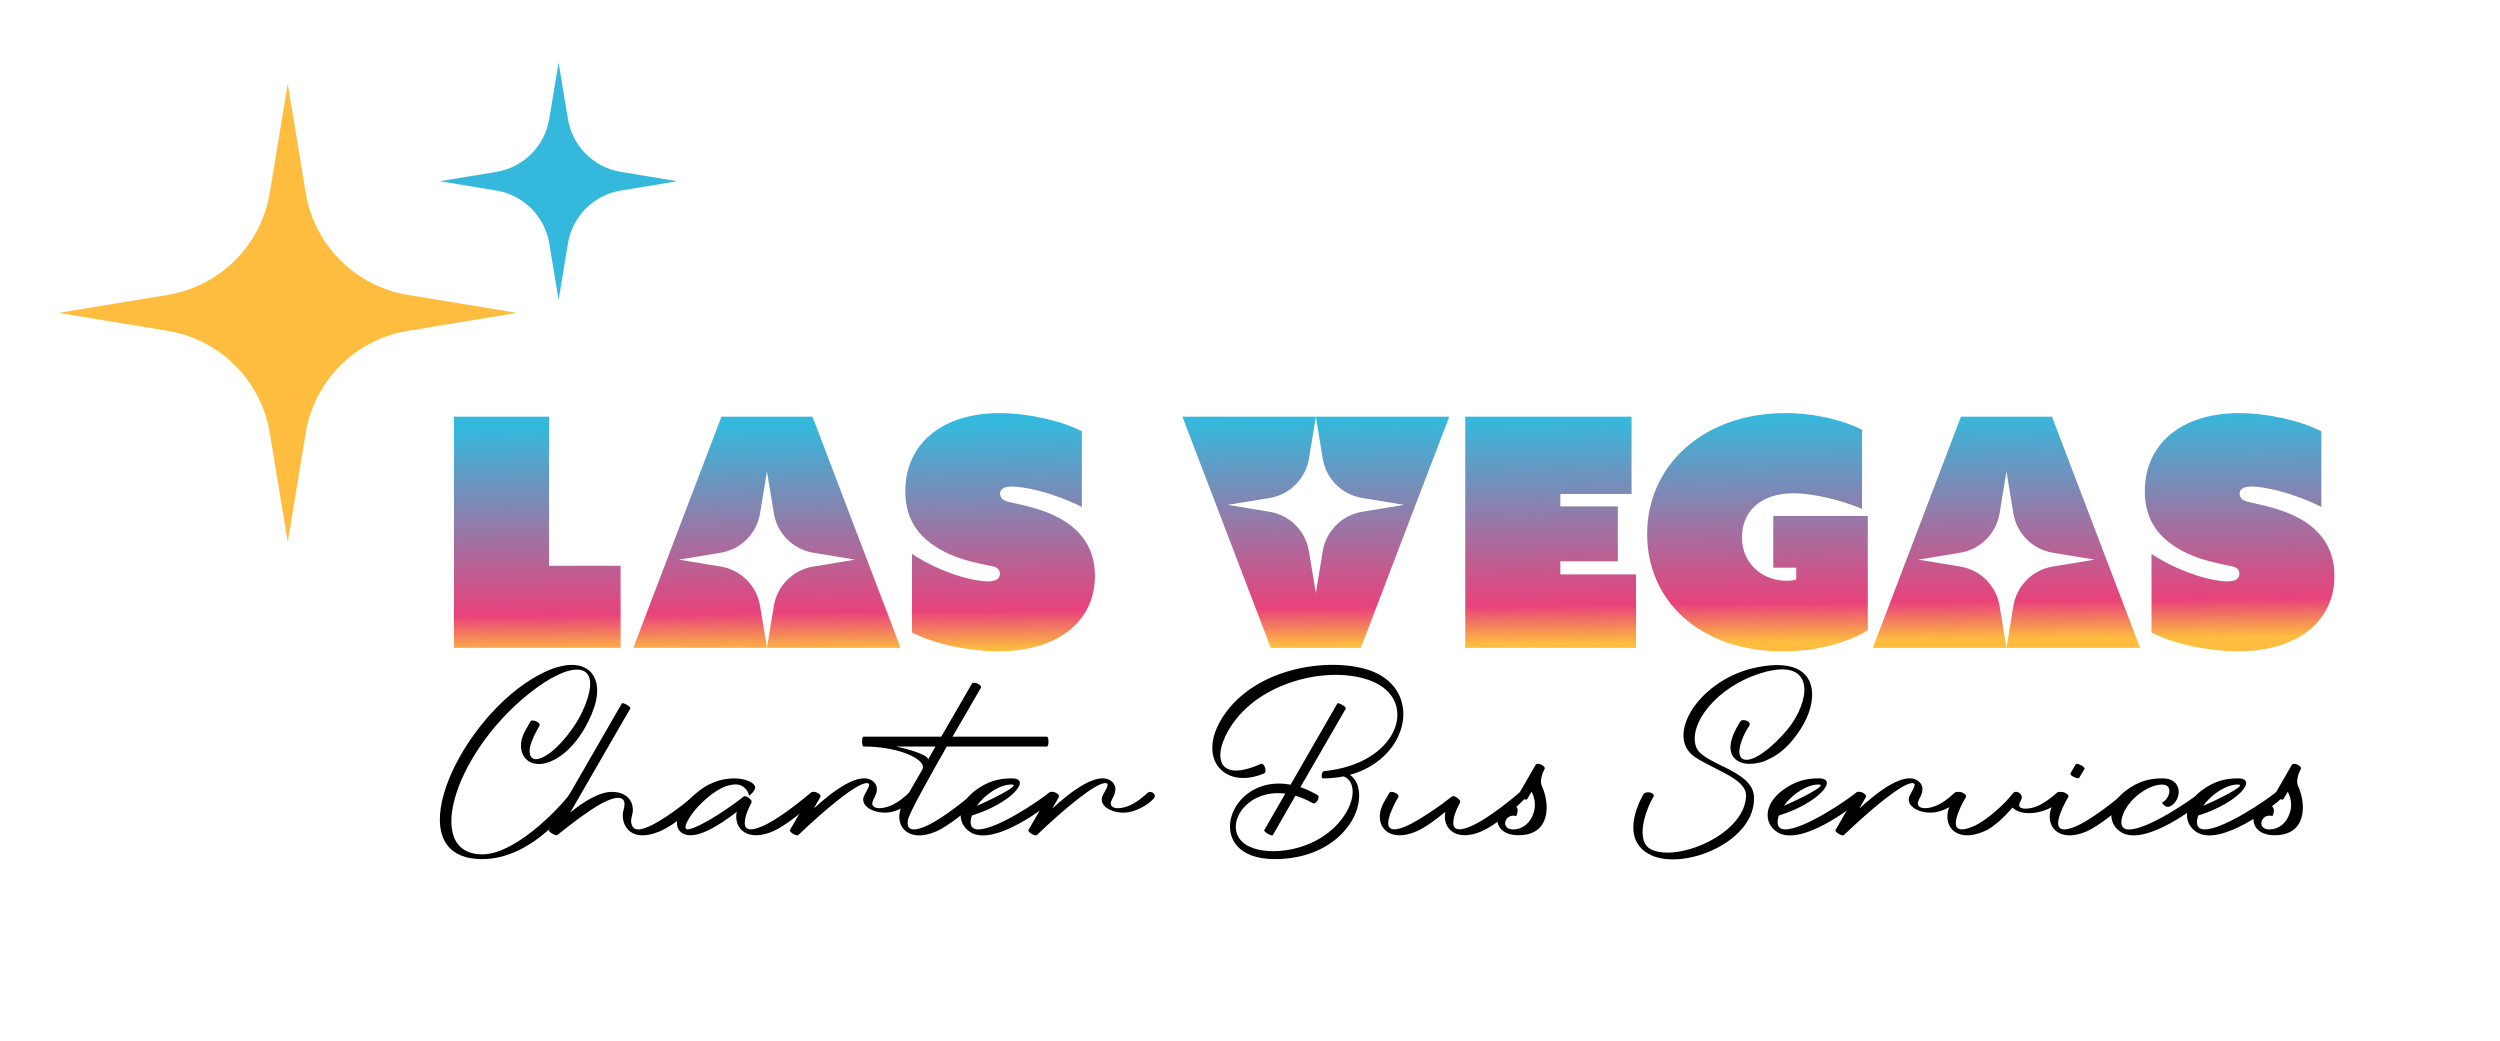 <?xml version="1.0" encoding="UTF-8"?>
<svg id="Layer_1" data-name="Layer 1" xmlns="http://www.w3.org/2000/svg" xmlns:xlink="http://www.w3.org/1999/xlink" viewBox="0 0 579 241">
  <defs>
    <style>
      .cls-1 {
        fill: url(#linear-gradient-8);
      }

      .cls-2 {
        fill: url(#linear-gradient-7);
      }

      .cls-3 {
        fill: url(#linear-gradient-5);
      }

      .cls-4 {
        fill: url(#linear-gradient-6);
      }

      .cls-5 {
        fill: url(#linear-gradient-4);
      }

      .cls-6 {
        fill: url(#linear-gradient-3);
      }

      .cls-7 {
        fill: url(#linear-gradient-2);
      }

      .cls-8 {
        fill: url(#linear-gradient);
      }

      .cls-9 {
        fill: #febd3f;
      }

      .cls-10 {
        fill: #34b9dd;
      }
    </style>
    <linearGradient id="linear-gradient" x1="124.54" y1="140.56" x2="124.03" y2="193.01" gradientTransform="translate(0 292) scale(1 -1)" gradientUnits="userSpaceOnUse">
      <stop offset="0" stop-color="#febd3f"/>
      <stop offset=".17" stop-color="#e8427b"/>
      <stop offset="1" stop-color="#34b9dd"/>
    </linearGradient>
    <linearGradient id="linear-gradient-2" x1="231.89" y1="141.61" x2="231.38" y2="194.05" gradientTransform="translate(0 292) scale(1 -1)" gradientUnits="userSpaceOnUse">
      <stop offset="0" stop-color="#febd3f"/>
      <stop offset=".17" stop-color="#e8427b"/>
      <stop offset="1" stop-color="#34b9dd"/>
    </linearGradient>
    <linearGradient id="linear-gradient-3" x1="359.2" y1="142.84" x2="358.69" y2="195.29" gradientTransform="translate(0 292) scale(1 -1)" gradientUnits="userSpaceOnUse">
      <stop offset="0" stop-color="#febd3f"/>
      <stop offset=".17" stop-color="#e8427b"/>
      <stop offset="1" stop-color="#34b9dd"/>
    </linearGradient>
    <linearGradient id="linear-gradient-4" x1="407.29" y1="143.31" x2="406.78" y2="195.76" gradientTransform="translate(0 292) scale(1 -1)" gradientUnits="userSpaceOnUse">
      <stop offset="0" stop-color="#febd3f"/>
      <stop offset=".17" stop-color="#e8427b"/>
      <stop offset="1" stop-color="#34b9dd"/>
    </linearGradient>
    <linearGradient id="linear-gradient-5" x1="464.68" y1="143.87" x2="464.17" y2="196.31" gradientTransform="translate(0 292) scale(1 -1)" gradientUnits="userSpaceOnUse">
      <stop offset="0" stop-color="#febd3f"/>
      <stop offset=".17" stop-color="#e8427b"/>
      <stop offset="1" stop-color="#34b9dd"/>
    </linearGradient>
    <linearGradient id="linear-gradient-6" x1="518.93" y1="144.39" x2="518.42" y2="196.84" gradientTransform="translate(0 292) scale(1 -1)" gradientUnits="userSpaceOnUse">
      <stop offset="0" stop-color="#febd3f"/>
      <stop offset=".17" stop-color="#e8427b"/>
      <stop offset="1" stop-color="#34b9dd"/>
    </linearGradient>
    <linearGradient id="linear-gradient-7" x1="305.26" y1="142.32" x2="304.75" y2="194.77" gradientTransform="translate(0 292) scale(1 -1)" gradientUnits="userSpaceOnUse">
      <stop offset="0" stop-color="#febd3f"/>
      <stop offset=".17" stop-color="#e8427b"/>
      <stop offset="1" stop-color="#34b9dd"/>
    </linearGradient>
    <linearGradient id="linear-gradient-8" x1="177.64" y1="141.08" x2="177.13" y2="193.53" gradientTransform="translate(0 292) scale(1 -1)" gradientUnits="userSpaceOnUse">
      <stop offset="0" stop-color="#febd3f"/>
      <stop offset=".17" stop-color="#e8427b"/>
      <stop offset="1" stop-color="#34b9dd"/>
    </linearGradient>
  </defs>
  <g>
    <path d="M122.73,173.13c-.21,1.03-.24,4.35,3.98,1.7,2.77-1.73,6.48-6.29,8.24-10.19,4.99-11.07-1.46-12.07-10.67-5.35-18.67,13.65-26.72,38.64-12.5,38.58,6.99-.03,16.57-9.21,20.52-14.35.42-.55,1.91.36,1.31,1.31-.55.82-9.64,14.14-21.92,14.14-19.89,0-6.23-30.89,11.52-41.74,11.43-6.99,17.27-1.7,14.35,6.75-1.19,3.47-4.11,9.09-8.76,11.74-6.35,3.59-9.94-1.37-7.24-6.35.33-.61,1.07-1.88,1.31-2.31.36-.61,2.46.3,2.07,1-.82,1.46-1.82,3.31-2.22,5.08h.01Z"/>
    <path d="M162.84,184.99c-1,1.18-6.29,6.05-10.31,7.66-7.05,2.8-8.94-2.28-8.12-5.05.94-3.25-1.18-3.28-3.86-2.13-3.01,1.31-7.82,5.02-11.49,7.93h-.03c-.33.24-2.13-.79-1.92-1.16.61-1.06,16.05-27.85,16.9-29.31.21-.36,2.19.76,1.98,1.13-.52.88-9.18,15.93-13.92,24.11,2.83-2.28,6.56-4.77,9.64-4.77,2.68,0,4.8,1.4,4.86,4.11.03,1.15-.7,2.37-.27,3.5.58,1.61,2.28,1.31,5.02-.09,4.32-2.25,9.97-7.08,10.28-7.36.67-.58,2.13.43,1.24,1.43Z"/>
    <path d="M189.01,185.02c-2.1,2.22-7,6.2-9.91,7.48-5.81,2.55-9.27-.43-8.48-4.47-3.98,3.1-9.97,6.99-12.83,4.77-2.22-1.73-.76-5.9,4.26-9.76,5.38-4.11,11.77-2.89,12.74-1.07.55.97-1.31,2.34-1.31,2.34-.06-.76-1-2.64-3.07-2.64-3.19,0-6.48,2.74-8.82,5.23-1.7,1.79-4.16,5.62-1.97,5.14,3.34-.76,10.64-5.93,12.62-7.57.4-.39,2.16.79,1.8,1.43-.55.97-1.31,2.71-1.46,3.77-.15,1.03-.64,3.65,3.95,1.7,2.89-1.22,7.36-4.5,11.22-7.75.85-.73,2.1.52,1.28,1.4h-.02Z"/>
    <path d="M212.03,184.84c-.85,1.06-2.7,2.34-4.93,3.04-3.77,1.18-8.33-1-6.93-3.68.88-1.67,1.61-2.74.7-2.83-2.22-.24-9.79,6.11-15.96,12.01-.24.43-2.25-.67-1.95-1.16.19-.33,4.71-8.18,4.96-8.6.42-.7,2.46.3,2.07.97-.03.09-.7,1.22-1.52,2.67,4.28-3.95,10.46-8.67,13.59-6.41,1.91,1.4.64,3.53.27,4.23-.15.3-.37.79-.31,1.15.12.91,1.55,1.37,4.02.46,1.82-.67,3.52-2.19,4.5-3.07.79-.7,2.16.37,1.49,1.22h0Z"/>
    <path d="M242.45,172.89h-23.17c-4.23,7.39-8.61,15.32-8.94,16.78-.24,1.03-.64,3.68,3.96,1.73,2.89-1.22,7.36-4.5,11.19-7.75.88-.73,2.13.52,1.31,1.37-2.1,2.25-7.02,6.23-9.91,7.51-6.81,2.98-10.4-1.61-7.72-6.6.12-.21,1.95-3.41,4.35-7.54,1.61-2.31-5.11-5.5-13.5-5.5-.49,0-.49-2.28,0-2.28h17.97c3.62-6.26,6.99-12.1,7.11-12.28.37-.64,2.46.3,2.07.97-.36.64-3.25,5.56-6.56,11.31h21.86c.48,0,.48,2.28,0,2.28h-.02ZM216.66,172.89h-9.18c3.5.73,7.84,2.1,7.42,3.1.58-1,1.15-2.04,1.76-3.1h0Z"/>
    <path d="M244.37,184.87c-1.52,1.64-14.14,11.4-19.67,7.84-3.23-2.1-2.98-6.41,1.03-9.52,3.04-2.31,5.65-2.92,8.57-2.92,4.78-.03.06,5.72-9.21,8.6-.58,1.67-.42,3.22,1.46,3.22,4.47,0,14.44-6.87,16.42-8.51.79-.67,2.03.55,1.4,1.28h0ZM226.25,186.63c2.58-1.09,10.4-4.86,8.11-4.93-2.58-.09-6.17,2.13-8.11,4.93Z"/>
    <path d="M267.27,184.84c-.85,1.06-2.7,2.34-4.93,3.04-3.77,1.18-8.33-1-6.93-3.68.88-1.67,1.61-2.74.7-2.83-2.22-.24-9.79,6.11-15.96,12.01-.24.43-2.25-.67-1.95-1.16.19-.33,4.71-8.18,4.96-8.6.42-.7,2.46.3,2.07.97-.03.09-.7,1.22-1.52,2.67,4.28-3.95,10.46-8.67,13.59-6.41,1.91,1.4.64,3.53.27,4.23-.15.3-.37.79-.31,1.15.12.91,1.55,1.37,4.02.46,1.82-.67,3.52-2.19,4.5-3.07.79-.7,2.16.37,1.49,1.22h0Z"/>
    <path d="M312.65,179.45c.97.73,1.79,1.82,2.03,3.53,1.03,6.45-5.78,15.99-19.46,15.99-17.18,0-10.91-20.01,3.68-17.24,4.65-8.06,10.31-17.91,10.82-18.79.21-.36,2.19.79,1.97,1.16-.4.67-5.9,10.22-10.52,18.21,1.28.43,2.59,1.03,3.96,1.82.79.46-.4,2.28-1.07,1.89-1.4-.79-2.74-1.34-4.04-1.73-2.77,4.83-5.01,8.73-5.23,9.12-.21.37-2.19-.79-1.98-1.16.21-.36,2.28-3.92,4.86-8.45-9.97-1.28-15.29,9.06-8.24,12.31,4.65,2.16,14.44,1.1,20.22-5.11,4.59-4.96,4.5-10.12,1.52-11.19-1.49.3-3.07.46-4.77.46-.55,0-.27-1.64.21-1.67,17.06-1.67,21.83-15.75,11.89-20.49-8.6-4.1-24.59-1.22-32.23,8.45-5.44,6.84-5.72,15.44,5.72,10.37.85-.4,1.52,1.89.79,2.19-9.55,4.04-16.26-4.04-8.85-14.14,8.55-11.64,27.27-12.95,35.09-8.97,10.34,5.26,6.72,19.85-6.38,23.44h.01Z"/>
    <path d="M353.13,184.99c-2.1,2.25-6.99,6.23-9.91,7.51-5.81,2.55-9.27-.46-8.48-4.47-1.89,1.55-4.62,3.62-6.57,4.47-6.81,3.01-10.4-1.61-7.72-6.6.33-.61,1.1-1.91,1.34-2.31.36-.61,2.46.3,2.07,1-.85,1.46-1.82,3.31-2.22,5.05-.24,1.06-.64,3.68,3.95,1.73,2.92-1.22,8.3-4.99,10.64-6.87.03-.03.09-.06.15-.06.03-.03.06-.03.09-.06.52-.12,2.01.94,1.67,1.49-.55,1-1.31,2.71-1.46,3.77s-.64,3.68,3.95,1.73c2.92-1.22,7.36-4.5,11.22-7.75.85-.73,2.1.52,1.28,1.37h0Z"/>
    <path d="M357.73,178.12c-.52.88-1.18,2.77-.64,3.92,1.86,3.95,2.19,11.4-5.41,11.4-7.08,0-5.57-7.6-1.43-6.99,2.1.3.91,2.55.91,2.55-2.68-.76-3.83,3.16-.64,3.1,2.01-.03,3.96-1.37,4.74-4.1.73-2.59-.55-4.62-.55-4.62,0,0-.82,1.37-1.03,1.73-.19.33-2.34-.52-1.86-1.34.49-.82,3.53-6.08,3.83-6.63.4-.7,2.46.27,2.07.97h.01Z"/>
    <path d="M417.7,167.72c-3.89,6.78-7.9,7.96-8.78,8.45-.52.27-4.26,1.52-6.54,0-3.77-2.49.21-8.24.67-9.06.48-.82,2.77,0,2.07,1-1.34,1.85-3.65,7.02-1.22,7.78,2.83.88,8.94-5.14,11.1-8.3,4.56-6.66,4.68-15.11-6.69-11.83-10.73,3.1-17.48,12.04-15.45,17.33,1.52,3.95,12.92,5.23,13.35,11.28.67,10.52-16.23,17.36-23.89,13.65-7.12-3.47-2.92-11.95-1.7-14.04.58-.97,2.86-.37,2.31.58-1.97,3.34-4.23,10.34-.52,12.16,5.99,2.98,21.59-3.37,21.98-12.31.19-4.01-7.11-5.93-11.89-9.12-7.06-4.77,1.03-18.15,14.56-20.77,14.26-2.77,14.2,6.99,10.64,13.19h0Z"/>
    <path d="M431.27,184.87c-1.52,1.64-14.14,11.4-19.67,7.84-3.23-2.1-2.98-6.41,1.03-9.52,3.04-2.31,5.65-2.92,8.57-2.92,4.78-.03.06,5.72-9.21,8.6-.58,1.67-.42,3.22,1.46,3.22,4.47,0,14.44-6.87,16.42-8.51.79-.67,2.03.55,1.4,1.28h0ZM413.16,186.63c2.58-1.09,10.4-4.86,8.11-4.93-2.58-.09-6.17,2.13-8.11,4.93Z"/>
    <path d="M454.18,184.84c-.85,1.06-2.7,2.34-4.93,3.04-3.77,1.18-8.33-1-6.93-3.68.88-1.67,1.61-2.74.7-2.83-2.22-.24-9.79,6.11-15.96,12.01-.24.43-2.25-.67-1.95-1.16.19-.33,4.71-8.18,4.96-8.6.42-.7,2.46.3,2.07.97-.03.09-.7,1.22-1.52,2.67,4.28-3.95,10.46-8.67,13.59-6.41,1.92,1.4.64,3.53.27,4.23-.15.3-.37.79-.3,1.15.12.91,1.55,1.37,4.01.46,1.82-.67,3.52-2.19,4.5-3.07.79-.7,2.16.37,1.49,1.22h0Z"/>
    <path d="M477.87,184.84c-.85,1.06-2.7,2.4-4.96,3.04-3.04.91-5.68.36-6.81-.85-1.74,2.04-4.35,4.56-6.48,5.47-6.81,3.01-10.4-1.61-7.72-6.6.33-.61,1.1-1.91,1.34-2.31.36-.61,2.46.3,2.07,1-.85,1.46-1.82,3.31-2.22,5.08-.24,1.03-.64,3.68,3.95,1.7,2.92-1.22,7.24-5.14,9.21-7.69.18-.21.43-.3.64-.3h.03c.85,0,1.61,1,1.25,1.7-.33.67-.58,1.09-.49,1.58.18.91,2.49.76,4.19.03,1.64-.7,3.53-2.19,4.5-3.07.76-.7,2.16.37,1.49,1.22h0Z"/>
    <path d="M493.23,185.02c-2.1,2.25-7,6.2-9.91,7.51-6.81,2.98-10.4-1.64-7.72-6.6.33-.61,1.1-1.92,1.34-2.34.36-.61,2.46.33,2.07,1-.85,1.49-1.82,3.31-2.22,5.08-.24,1.03-.64,3.68,3.95,1.73,2.92-1.25,7.36-4.5,11.22-7.75.85-.73,2.1.49,1.28,1.37h-.01ZM479.52,179.12c.03-.09,1.15-2.01,1.22-2.13.21-.37,2.31.58,2.01,1.12-.03.03-1.12,1.95-1.25,2.1-.15.27-2.28-.58-1.97-1.09h-.01Z"/>
    <path d="M510.87,184.84c-1.52,1.67-14.14,11.4-19.67,7.87-3.23-2.1-2.98-6.41,1.03-9.52,3.04-2.31,5.65-2.92,8.57-2.92,4.8-.03,4.59,4.96,1.86,6.45-1.15.61-1.95-.82-1.95-.82,1.85-.91,2.64-4.13.15-4.19-2.73-.09-6.6,2.4-8.45,5.44-1.28,2.13-1.89,4.96.64,4.96,4.47,0,14.44-6.87,16.42-8.51.79-.67,2.03.55,1.4,1.25h0Z"/>
    <path d="M528.39,184.87c-1.52,1.64-14.14,11.4-19.67,7.84-3.23-2.1-2.98-6.41,1.03-9.52,3.04-2.31,5.65-2.92,8.57-2.92,4.78-.03.06,5.72-9.21,8.6-.58,1.67-.42,3.22,1.46,3.22,4.47,0,14.44-6.87,16.42-8.51.79-.67,2.03.55,1.4,1.28h0ZM510.28,186.63c2.58-1.09,10.4-4.86,8.11-4.93-2.58-.09-6.17,2.13-8.11,4.93Z"/>
    <path d="M532.87,178.12c-.52.88-1.18,2.77-.64,3.92,1.86,3.95,2.19,11.4-5.41,11.4-7.08,0-5.57-7.6-1.43-6.99,2.1.3.91,2.55.91,2.55-2.68-.76-3.83,3.16-.64,3.1,2.01-.03,3.96-1.37,4.74-4.1.73-2.59-.55-4.62-.55-4.62,0,0-.82,1.37-1.03,1.73-.19.33-2.34-.52-1.86-1.34.49-.82,3.53-6.08,3.83-6.63.4-.7,2.46.27,2.07.97h.01Z"/>
  </g>
  <g>
    <path class="cls-8" d="M105.13,96.5h22.04v34.53h16.56v19.01h-38.6v-53.54Z"/>
    <path class="cls-7" d="M211.22,128.29c7.17,4.66,14.42,6.36,17.6,6.36,2.22,0,2.74-.89,2.74-1.77,0-1.04-.67-1.48-1.63-1.7-2.59-.67-10.06-1.48-15.53-6.29-2.81-2.51-4.73-5.99-4.73-11.17,0-10.72,8.28-18.04,21.81-18.04,6.51,0,14.2,1.7,19.08,4.21v17.52c-6.95-3.47-13.46-4.73-16.19-4.73-2.15,0-2.74.81-2.74,1.63,0,1.11.82,1.55,1.7,1.85,2.22.66,9.61,1.55,14.86,5.69,3.62,2.96,5.4,6.73,5.4,11.54,0,10.28-8.28,17.45-22.33,17.45-6.73,0-14.79-1.63-20.04-4.36v-18.19h0Z"/>
    <path class="cls-6" d="M339.34,96.5h38.53v17.9h-16.49v2.88h13.31v12.72h-13.31v3.03h17.53v17.01h-39.56v-53.54h-.01Z"/>
    <path class="cls-5" d="M381.48,123.71c0-16.12,13.24-28.03,31.95-28.03,7.1,0,13.61,1.7,17.82,3.85v18.34c-4.29-1.85-10.94-3.62-15.9-3.62-7.84,0-11.91,4.44-11.91,10.2,0,6.28,4.95,10.06,10.35,10.06,1.04,0,1.77-.15,2.22-.3v-2.74h-5.32v-11.98h21.89v26.48c-3.92,2.44-10.87,4.88-19.67,4.88-19.3,0-31.43-11.76-31.43-27.14h0Z"/>
    <path class="cls-3" d="M475.23,96.5h-21.07l-20.41,53.54h30.95l-1.6-9.72c-.77-4.68-4.44-8.34-9.11-9.11l-9.72-1.6,9.72-1.6c4.68-.77,8.34-4.44,9.11-9.11l1.6-9.72,1.6,9.72c.77,4.68,4.44,8.34,9.11,9.11l9.72,1.6-9.72,1.6c-4.68.77-8.34,4.44-9.11,9.11l-1.6,9.72h30.95l-20.41-53.54h-.01Z"/>
    <path class="cls-4" d="M498.29,128.29c7.17,4.66,14.42,6.36,17.6,6.36,2.22,0,2.74-.89,2.74-1.77,0-1.04-.67-1.48-1.63-1.7-2.59-.67-10.06-1.48-15.53-6.29-2.81-2.51-4.73-5.99-4.73-11.17,0-10.72,8.28-18.04,21.81-18.04,6.51,0,14.2,1.7,19.08,4.21v17.52c-6.95-3.47-13.46-4.73-16.19-4.73-2.15,0-2.74.81-2.74,1.63,0,1.11.82,1.55,1.7,1.85,2.22.66,9.61,1.55,14.86,5.69,3.62,2.96,5.4,6.73,5.4,11.54,0,10.28-8.28,17.45-22.33,17.45-6.73,0-14.79-1.63-20.04-4.36v-18.19Z"/>
    <path class="cls-2" d="M314.14,96.5h-9.39l1.6,9.72c.77,4.68,4.44,8.34,9.11,9.11l9.72,1.6-9.72,1.6c-4.68.77-8.34,4.44-9.11,9.11l-1.6,9.72-1.6-9.72c-.77-4.68-4.44-8.34-9.11-9.11l-9.72-1.6,9.72-1.6c4.68-.77,8.34-4.44,9.11-9.11l1.6-9.72h-30.91l20.48,53.54h20.85l20.48-53.54h-21.52.01Z"/>
    <path class="cls-1" d="M188.16,96.5h-21.07l-20.41,53.54h30.95l-1.6-9.72c-.77-4.68-4.44-8.34-9.11-9.11l-9.72-1.6,9.72-1.6c4.68-.77,8.34-4.44,9.11-9.11l1.6-9.72,1.6,9.72c.77,4.68,4.44,8.34,9.11,9.11l9.72,1.6-9.72,1.6c-4.68.77-8.34,4.44-9.11,9.11l-1.6,9.72h30.95l-20.41-53.54h-.01Z"/>
  </g>
  <path class="cls-10" d="M131.53,56.39l-2.16,13.08-2.16-13.08c-1.04-6.29-5.97-11.22-12.26-12.26l-13.08-2.16,13.08-2.16c6.29-1.04,11.22-5.97,12.26-12.26l2.16-13.08,2.16,13.08c1.04,6.29,5.97,11.22,12.26,12.26l13.08,2.16-13.08,2.16c-6.29,1.04-11.22,5.97-12.26,12.26Z"/>
  <path class="cls-9" d="M70.8,100.28l-4.16,25.25-4.16-25.25c-2-12.14-11.52-21.66-23.66-23.66l-25.25-4.16,25.25-4.16c12.14-2,21.66-11.52,23.66-23.66l4.16-25.25,4.16,25.25c2,12.14,11.52,21.66,23.66,23.66l25.25,4.16-25.25,4.16c-12.14,2-21.66,11.52-23.66,23.66Z"/>
</svg>
